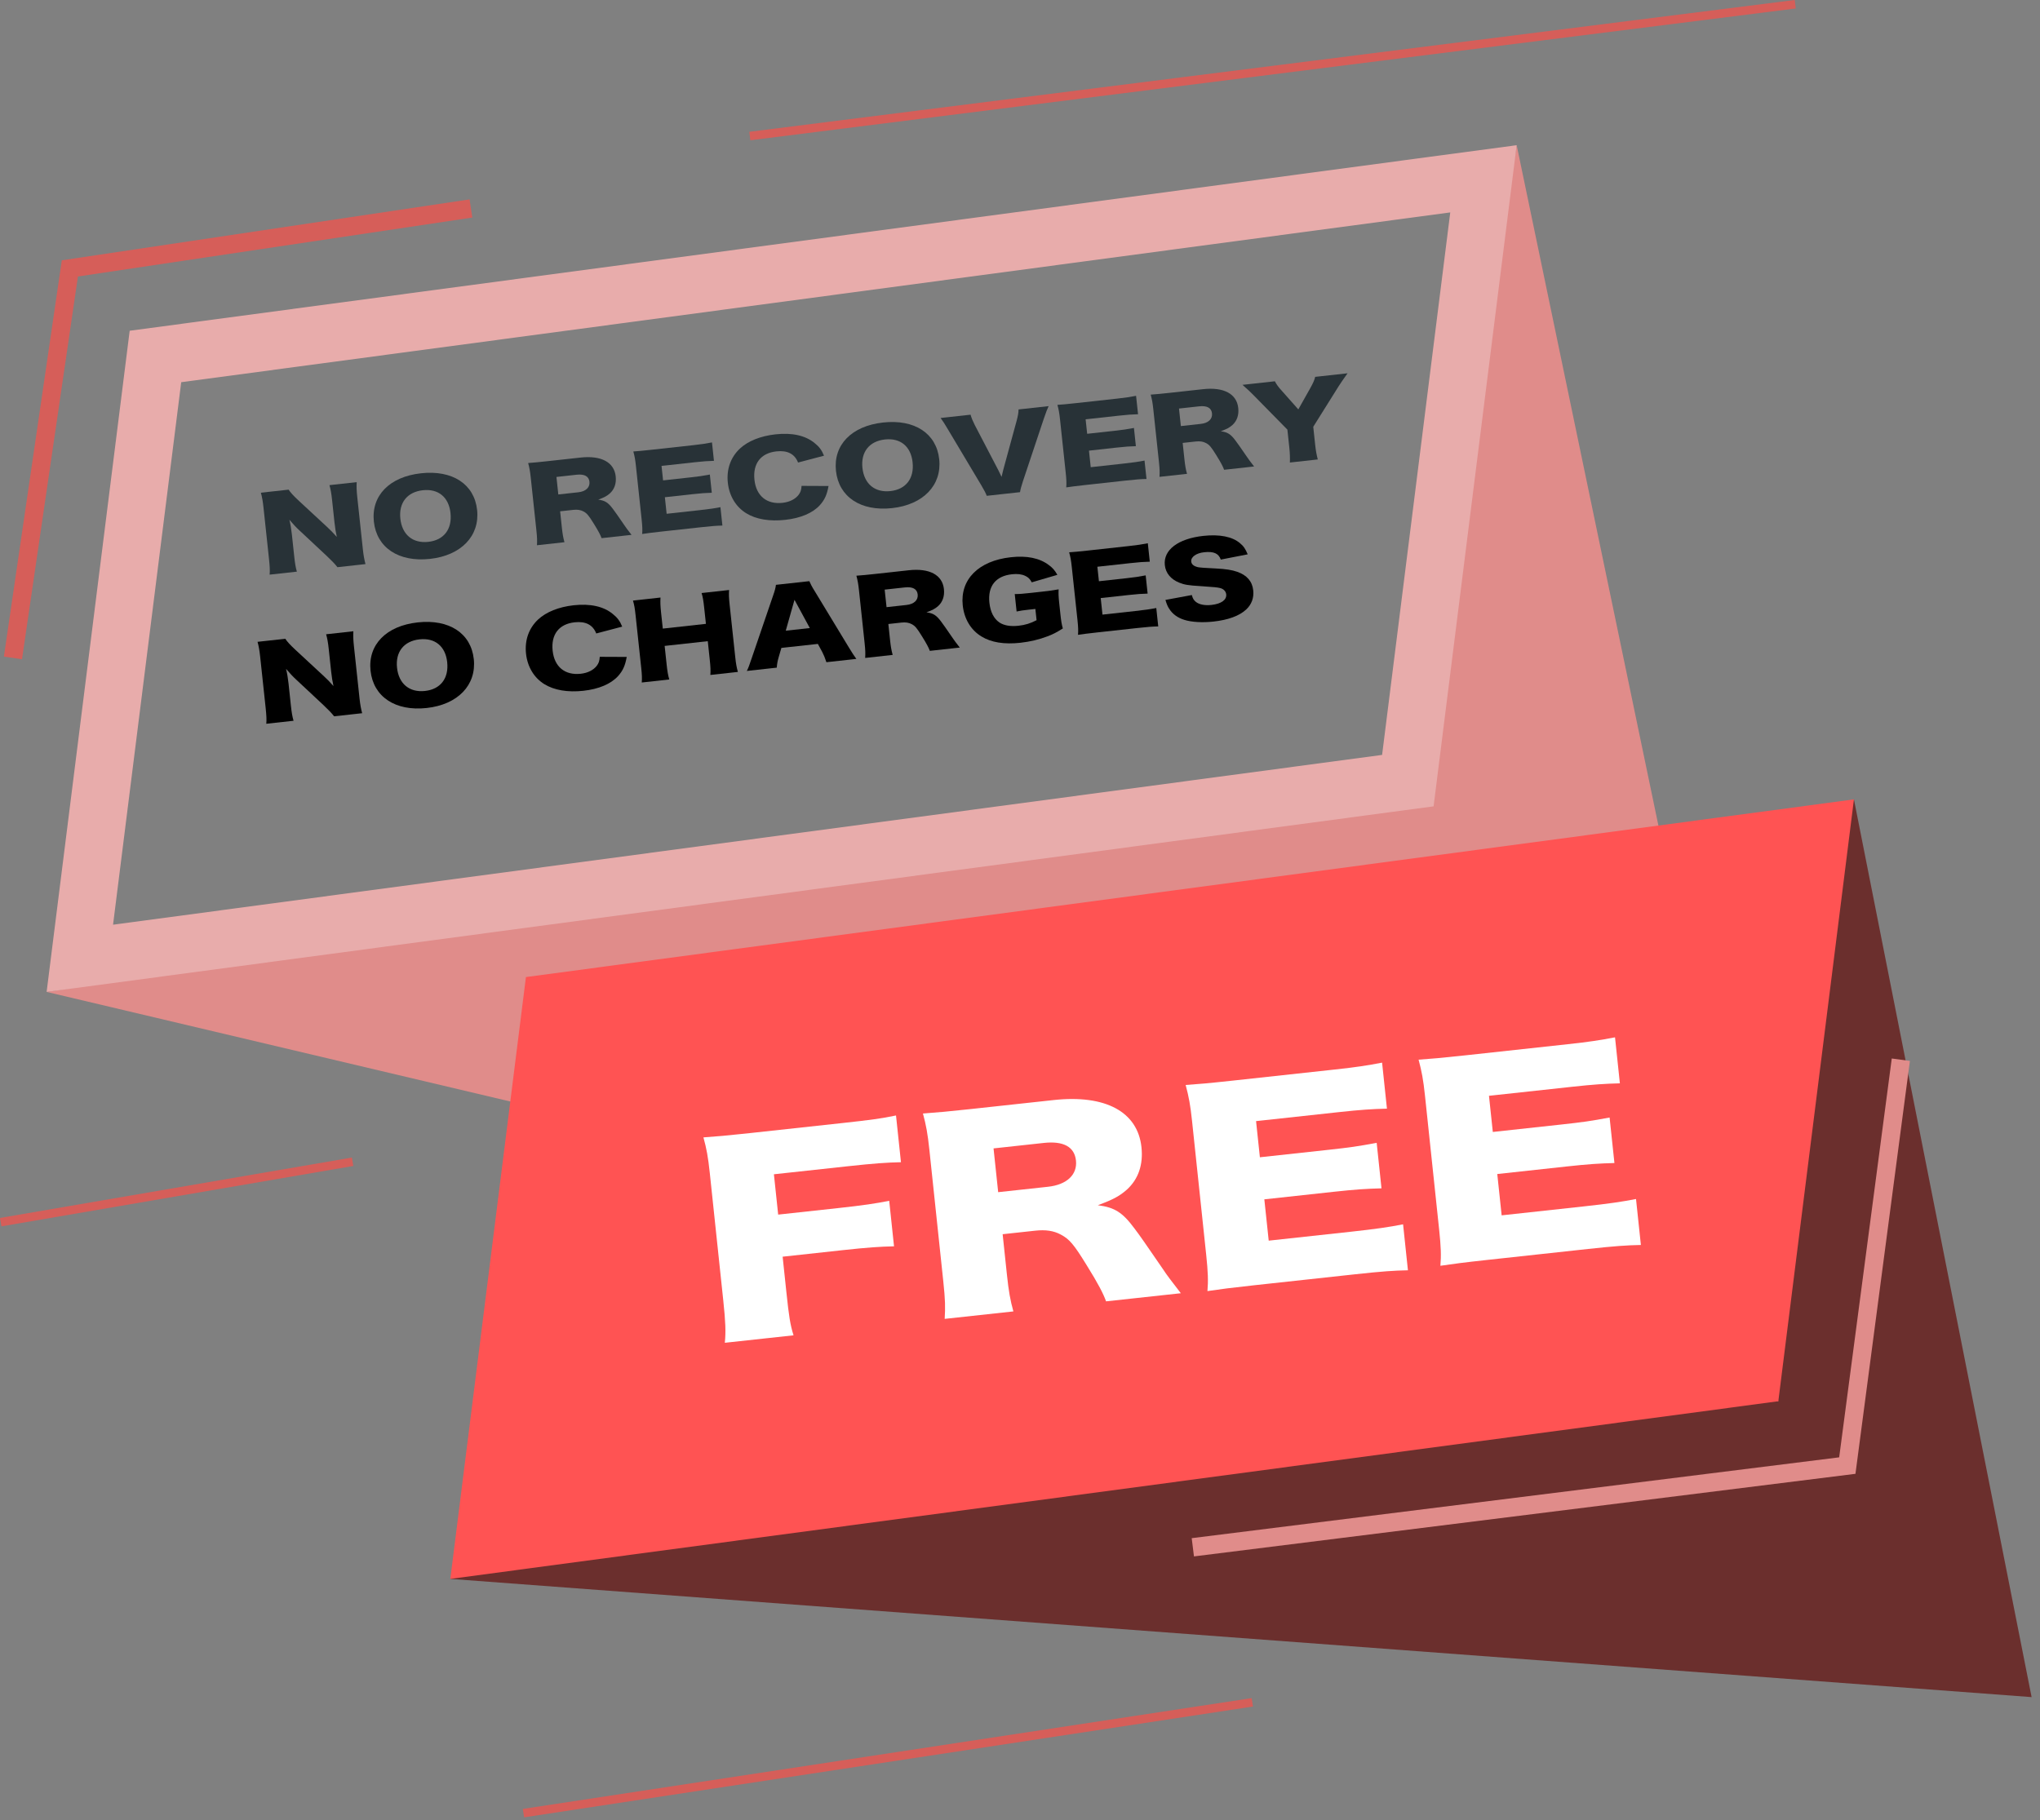 <svg width="158" height="141" viewBox="0 0 158 141" fill="none" xmlns="http://www.w3.org/2000/svg">
<rect x="0" y="0" width="158" height="141" fill="#808080" stroke="none"/>
<path d="M34.878 122.321L157.35 131.479L143.589 61.93L34.878 122.321Z" fill="#6B2F2D"/>
<path d="M3.612 76.845L137.733 108.556L117.468 11.248L109.464 60.635L3.612 76.845Z" fill="#E08C8A"/>
<path d="M10.044 25.624L3.611 76.846L111.033 62.469L117.467 11.248L10.044 25.624ZM107.044 58.484L8.756 71.639L14.035 29.61L112.324 16.457L107.045 58.486L107.044 58.484Z" fill="#E8ACAB"/>
<path d="M137.733 108.556L34.878 122.321L40.734 75.695L143.589 61.93L137.733 108.556Z" fill="#FF5353"/>
<path d="M139.003 0L58.035 10.212L58.116 10.867L139.084 0.656L139.003 0Z" fill="#D65E59"/>
<path d="M27.254 89.678L0 94.357L0.111 95.008L27.365 90.329L27.254 89.678Z" fill="#D65E59"/>
<path d="M96.944 131.557L40.493 140.141L40.592 140.793L97.043 132.209L96.944 131.557Z" fill="#D65E59"/>
<path d="M92.474 120.578L92.299 119.165L142.446 112.903L146.519 82.004L147.924 82.191L143.707 114.18L92.474 120.578Z" fill="#E08C8A"/>
<path d="M1.704 51.075L0.302 50.868L4.786 20.167L36.37 15.447L36.58 16.855L6.036 21.421L1.704 51.075Z" fill="#D65E59"/>
<path d="M60.912 100.156C61.102 101.947 61.2 102.63 61.461 103.45L56.139 104.028C56.224 103.171 56.193 102.403 56.018 100.746L54.974 90.876C54.84 89.618 54.724 88.995 54.481 88.116C55.501 88.043 56.195 87.987 58.101 87.781L65.253 87.003C67.432 86.766 68.246 86.658 69.397 86.418L69.78 90.039C68.681 90.062 67.711 90.129 65.633 90.355L59.94 90.973L60.27 94.098L64.923 93.592C66.853 93.383 67.79 93.242 68.87 93.029L69.243 96.555C68.144 96.577 67.149 96.647 65.268 96.852L60.616 97.358L60.912 100.159V100.156Z" fill="white"/>
<path d="M85.666 100.818C85.453 100.225 85.074 99.476 84.139 97.977C83.172 96.405 82.829 96 82.165 95.648C81.607 95.342 80.973 95.257 80.18 95.343L77.656 95.617L77.986 98.743C78.122 100.038 78.247 100.738 78.488 101.598L73.166 102.176C73.222 101.283 73.211 100.707 73.062 99.297L71.978 89.046C71.853 87.864 71.729 87.164 71.483 86.266C72.577 86.186 73.494 86.105 75.177 85.922L81.612 85.223C85.622 84.787 88.118 86.134 88.408 88.879C88.551 90.231 88.169 91.353 87.278 92.162C86.706 92.668 86.208 92.934 85.028 93.371C86.322 93.538 86.937 93.915 87.873 95.182C88.308 95.751 88.723 96.361 90.055 98.298C90.383 98.802 90.731 99.246 91.457 100.189L85.665 100.818H85.666ZM81.172 91.941C82.632 91.782 83.45 90.999 83.335 89.912C83.222 88.846 82.372 88.378 80.837 88.546L76.951 88.969L77.31 92.36L81.172 91.941Z" fill="white"/>
<path d="M109.045 98.412C107.971 98.432 107.075 98.491 104.947 98.722L97.15 99.57C95.27 99.774 94.578 99.868 93.518 100.023C93.586 99.244 93.561 98.534 93.422 97.219L92.322 86.816C92.198 85.635 92.077 84.973 91.83 84.056C92.848 83.984 93.544 83.928 95.474 83.718L103.37 82.859C105.052 82.677 105.89 82.547 107.044 82.325L107.42 85.889C106.272 85.917 105.376 85.976 103.718 86.156L97.283 86.855L97.579 89.656L102.926 89.075C104.559 88.897 105.151 88.813 106.625 88.537L106.998 92.063C105.825 92.094 104.978 92.147 103.271 92.333L97.924 92.915L98.263 96.116L104.649 95.422C106.53 95.217 107.615 95.061 108.67 94.85L109.046 98.413L109.045 98.412Z" fill="white"/>
<path d="M127.087 96.451C126.013 96.471 125.117 96.53 122.989 96.761L115.192 97.609C113.312 97.813 112.62 97.908 111.56 98.062C111.628 97.283 111.603 96.573 111.463 95.258L110.363 84.855C110.238 83.674 110.118 83.012 109.871 82.095C110.889 82.023 111.585 81.966 113.515 81.757L121.411 80.898C123.093 80.716 123.931 80.586 125.085 80.364L125.461 83.928C124.313 83.956 123.417 84.015 121.759 84.195L115.323 84.894L115.62 87.695L120.966 87.114C122.6 86.936 123.192 86.852 124.665 86.576L125.039 90.102C123.865 90.133 123.019 90.186 121.312 90.372L115.965 90.954L116.304 94.155L122.69 93.46C124.571 93.256 125.656 93.099 126.711 92.889L127.088 96.452L127.087 96.451Z" fill="white"/>
<path d="M25.276 40.769C25.598 41.065 25.812 41.289 26.087 41.598C26.009 41.251 25.952 40.903 25.906 40.476L25.72 38.737C25.666 38.233 25.613 37.93 25.517 37.585L27.627 37.353C27.605 37.703 27.619 38.025 27.672 38.521L28.106 42.573C28.155 43.039 28.223 43.386 28.307 43.702L26.136 43.941C25.926 43.671 25.668 43.413 25.289 43.053L23.227 41.126C22.927 40.85 22.734 40.639 22.413 40.266C22.499 40.605 22.564 41.022 22.605 41.396L22.788 43.105C22.843 43.632 22.899 43.966 22.994 44.287L20.883 44.519C20.911 44.215 20.895 43.877 20.835 43.313L20.406 39.3C20.358 38.858 20.302 38.516 20.205 38.171L22.355 37.934C22.477 38.13 22.727 38.411 23.161 38.811L25.276 40.771V40.769Z" fill="#283237"/>
<path d="M36.953 39.508C37.168 41.523 35.715 43.033 33.307 43.298C30.879 43.565 29.172 42.432 28.956 40.41C28.741 38.396 30.169 36.934 32.607 36.666C35.046 36.398 36.738 37.508 36.952 39.508H36.953ZM34.893 39.751C34.761 38.515 33.948 37.848 32.748 37.98C31.538 38.113 30.876 38.95 31.007 40.178C31.14 41.421 31.966 42.111 33.175 41.978C34.374 41.846 35.025 41.002 34.892 39.751H34.893Z" fill="#283237"/>
<path d="M46.593 41.691C46.507 41.453 46.355 41.154 45.98 40.554C45.592 39.925 45.454 39.763 45.189 39.622C44.965 39.5 44.71 39.466 44.393 39.501L43.382 39.612L43.516 40.863C43.572 41.382 43.621 41.662 43.718 42.007L41.587 42.241C41.608 41.884 41.604 41.653 41.544 41.088L41.105 36.983C41.054 36.51 41.004 36.23 40.906 35.871C41.343 35.838 41.711 35.806 42.386 35.731L44.963 35.448C46.568 35.272 47.569 35.81 47.687 36.908C47.745 37.45 47.592 37.899 47.236 38.224C47.007 38.427 46.808 38.533 46.335 38.709C46.853 38.777 47.1 38.927 47.476 39.434C47.651 39.662 47.817 39.905 48.351 40.68C48.483 40.883 48.622 41.06 48.913 41.437L46.594 41.692L46.593 41.691ZM44.789 38.138C45.374 38.074 45.7 37.759 45.654 37.325C45.608 36.898 45.268 36.711 44.653 36.779L43.097 36.95L43.242 38.307L44.789 38.138Z" fill="#283237"/>
<path d="M55.954 40.717C55.524 40.726 55.166 40.75 54.314 40.844L51.191 41.186C50.437 41.27 50.161 41.307 49.736 41.369C49.763 41.058 49.752 40.772 49.696 40.247L49.251 36.08C49.201 35.607 49.152 35.342 49.052 34.976C49.46 34.946 49.738 34.924 50.511 34.838L53.673 34.491C54.347 34.417 54.682 34.365 55.144 34.275L55.296 35.702C54.836 35.714 54.478 35.738 53.814 35.811L51.236 36.094L51.357 37.217L53.497 36.981C54.151 36.908 54.389 36.875 54.978 36.764L55.129 38.175C54.659 38.188 54.32 38.21 53.636 38.286L51.495 38.522L51.632 39.804L54.189 39.523C54.943 39.439 55.377 39.377 55.798 39.291L55.951 40.718L55.954 40.717Z" fill="#283237"/>
<path d="M61.81 35.835C61.548 35.161 60.986 34.876 60.133 34.969C58.923 35.102 58.298 35.912 58.433 37.171C58.566 38.414 59.38 39.09 60.609 38.955C61.154 38.895 61.602 38.669 61.856 38.331C62.006 38.13 62.059 37.969 62.083 37.642L64.171 37.652C64.051 38.322 63.874 38.719 63.497 39.139C62.94 39.748 62.01 40.143 60.811 40.275C59.602 40.408 58.55 40.231 57.788 39.758C56.993 39.266 56.481 38.42 56.371 37.397C56.261 36.359 56.583 35.436 57.303 34.755C57.932 34.169 58.903 33.777 60.063 33.649C61.342 33.508 62.379 33.734 63.094 34.327C63.445 34.605 63.644 34.868 63.82 35.304L61.81 35.834V35.835Z" fill="#283237"/>
<path d="M72.743 35.575C72.958 37.59 71.505 39.1 69.096 39.365C66.668 39.632 64.962 38.499 64.746 36.477C64.531 34.463 65.959 33.001 68.396 32.733C70.835 32.465 72.528 33.575 72.742 35.575H72.743ZM70.682 35.818C70.55 34.582 69.737 33.915 68.537 34.047C67.328 34.18 66.665 35.017 66.796 36.245C66.93 37.488 67.755 38.178 68.964 38.045C70.163 37.913 70.816 37.069 70.681 35.818H70.682Z" fill="#283237"/>
<path d="M77.327 36.438C77.394 36.569 77.476 36.738 77.572 36.944C77.655 36.595 77.67 36.547 77.704 36.397L78.748 32.569C78.84 32.204 78.886 31.983 78.888 31.72L81.217 31.464C81.103 31.709 81.032 31.893 80.841 32.447L79.231 37.271C79.102 37.663 79.031 37.933 79.002 38.129L76.424 38.412C76.353 38.22 76.227 37.971 76.019 37.623L73.417 33.262C73.172 32.842 73.051 32.661 72.851 32.382L75.171 32.127C75.236 32.367 75.358 32.654 75.496 32.925L77.327 36.437V36.438Z" fill="#283237"/>
<path d="M88.8 37.107C88.37 37.116 88.012 37.14 87.159 37.234L84.036 37.577C83.284 37.66 83.006 37.698 82.582 37.759C82.608 37.448 82.598 37.163 82.542 36.637L82.097 32.471C82.046 31.997 81.998 31.732 81.898 31.366C82.305 31.337 82.584 31.314 83.357 31.229L86.519 30.881C87.193 30.807 87.529 30.755 87.99 30.665L88.143 32.092C87.683 32.104 87.325 32.128 86.66 32.202L84.082 32.485L84.203 33.607L86.344 33.371C86.998 33.299 87.235 33.265 87.825 33.154L87.975 34.566C87.505 34.579 87.166 34.6 86.483 34.676L84.342 34.912L84.478 36.194L87.035 35.913C87.789 35.83 88.223 35.767 88.645 35.681L88.798 37.108L88.8 37.107Z" fill="#283237"/>
<path d="M94.809 36.393C94.723 36.155 94.572 35.855 94.197 35.255C93.808 34.626 93.671 34.464 93.405 34.324C93.181 34.202 92.927 34.168 92.611 34.203L91.6 34.314L91.733 35.565C91.789 36.084 91.838 36.364 91.935 36.709L89.804 36.943C89.826 36.585 89.821 36.355 89.761 35.789L89.322 31.685C89.272 31.211 89.221 30.931 89.123 30.572C89.561 30.54 89.929 30.507 90.603 30.433L93.18 30.15C94.786 29.973 95.787 30.512 95.904 31.61C95.962 32.152 95.809 32.6 95.454 32.926C95.225 33.129 95.026 33.235 94.552 33.411C95.071 33.478 95.318 33.629 95.693 34.136C95.869 34.364 96.034 34.607 96.569 35.382C96.701 35.584 96.84 35.761 97.131 36.139L94.812 36.394L94.809 36.393ZM93.005 32.839C93.59 32.776 93.917 32.461 93.871 32.026C93.826 31.599 93.485 31.412 92.87 31.48L91.314 31.651L91.459 33.009L93.005 32.839Z" fill="#283237"/>
<path d="M101.864 34.475C101.906 34.872 101.962 35.206 102.064 35.595L99.903 35.833C99.915 35.476 99.907 35.123 99.861 34.696L99.71 33.284L97.122 30.65C96.919 30.433 96.674 30.206 96.231 29.814L98.739 29.539C98.876 29.794 99.006 29.98 99.29 30.289L100.556 31.717L101.491 30.055C101.702 29.676 101.815 29.424 101.861 29.196L104.369 28.92C104.115 29.273 103.786 29.748 103.674 29.931L101.713 33.064L101.863 34.476L101.864 34.475Z" fill="#283237"/>
<path d="M25.018 52.321C25.34 52.617 25.554 52.841 25.828 53.15C25.751 52.803 25.694 52.455 25.648 52.028L25.462 50.289C25.408 49.785 25.355 49.482 25.259 49.138L27.369 48.905C27.347 49.255 27.361 49.578 27.414 50.074L27.848 54.126C27.897 54.592 27.965 54.938 28.049 55.254L25.878 55.493C25.668 55.223 25.41 54.965 25.031 54.605L22.969 52.678C22.669 52.402 22.476 52.191 22.155 51.819C22.241 52.157 22.306 52.574 22.347 52.948L22.529 54.657C22.585 55.184 22.641 55.518 22.736 55.839L20.625 56.072C20.653 55.768 20.637 55.429 20.577 54.865L20.148 50.852C20.1 50.41 20.043 50.068 19.947 49.723L22.097 49.487C22.219 49.682 22.469 49.963 22.903 50.363L25.018 52.323V52.321Z" fill="black"/>
<path d="M36.696 51.061C36.911 53.075 35.459 54.585 33.05 54.85C30.622 55.117 28.916 53.984 28.699 51.962C28.484 49.948 29.912 48.487 32.35 48.219C34.789 47.95 36.481 49.061 36.695 51.061H36.696ZM34.636 51.303C34.504 50.067 33.691 49.4 32.491 49.532C31.281 49.665 30.619 50.502 30.75 51.73C30.883 52.973 31.709 53.663 32.918 53.53C34.117 53.398 34.768 52.555 34.635 51.303H34.636Z" fill="black"/>
<path d="M46.18 49.077C45.918 48.403 45.355 48.118 44.503 48.211C43.293 48.344 42.668 49.154 42.803 50.413C42.936 51.656 43.75 52.332 44.979 52.197C45.524 52.138 45.971 51.91 46.226 51.573C46.376 51.372 46.428 51.211 46.453 50.885L48.54 50.894C48.421 51.563 48.244 51.961 47.867 52.381C47.31 52.99 46.38 53.385 45.181 53.517C43.971 53.65 42.92 53.473 42.157 53C41.363 52.508 40.851 51.662 40.741 50.639C40.631 49.601 40.953 48.678 41.673 47.997C42.302 47.411 43.273 47.019 44.433 46.891C45.711 46.751 46.749 46.976 47.464 47.569C47.815 47.847 48.014 48.111 48.19 48.546L46.18 49.076V49.077Z" fill="black"/>
<path d="M56.469 45.707C56.444 46.027 56.453 46.312 56.511 46.846L56.949 50.935C57.002 51.432 57.05 51.689 57.149 52.055L55.018 52.29C55.042 51.964 55.033 51.678 54.976 51.153L54.818 49.673L51.478 50.04L51.636 51.52C51.689 52.016 51.74 52.304 51.836 52.64L49.705 52.875C49.731 52.556 49.721 52.272 49.663 51.737L49.225 47.648C49.169 47.121 49.12 46.849 49.025 46.528L51.157 46.293C51.135 46.659 51.148 46.958 51.198 47.432L51.334 48.699L54.674 48.331L54.538 47.064C54.482 46.538 54.43 46.235 54.338 45.944L56.469 45.709V45.707Z" fill="black"/>
<path d="M64.006 51.302C63.888 50.944 63.807 50.753 63.68 50.504L63.344 49.885L60.519 50.195L60.321 50.873C60.225 51.193 60.181 51.436 60.162 51.724L57.843 51.979C57.966 51.733 58.036 51.541 58.219 50.996L59.868 46.168C60.007 45.774 60.072 45.535 60.097 45.308L62.684 45.024C62.778 45.238 62.868 45.428 63.109 45.811L65.751 50.168C65.982 50.552 66.175 50.847 66.326 51.047L64.007 51.302H64.006ZM61.534 46.471L60.858 48.861L62.721 48.657L61.535 46.471H61.534Z" fill="black"/>
<path d="M72.015 50.422C71.929 50.184 71.777 49.885 71.402 49.285C71.014 48.655 70.876 48.493 70.611 48.353C70.387 48.23 70.132 48.197 69.815 48.232L68.804 48.343L68.937 49.594C68.993 50.113 69.043 50.393 69.139 50.737L67.008 50.972C67.03 50.614 67.025 50.384 66.965 49.819L66.527 45.714C66.476 45.24 66.425 44.96 66.328 44.601C66.765 44.569 67.133 44.536 67.807 44.462L70.385 44.179C71.99 44.002 72.991 44.541 73.108 45.639C73.166 46.181 73.014 46.629 72.658 46.955C72.429 47.157 72.23 47.264 71.757 47.44C72.275 47.506 72.522 47.657 72.898 48.165C73.073 48.393 73.238 48.636 73.773 49.411C73.905 49.613 74.044 49.791 74.335 50.168L72.016 50.423L72.015 50.422ZM70.21 46.868C70.795 46.805 71.122 46.49 71.076 46.055C71.03 45.628 70.69 45.441 70.075 45.509L68.519 45.68L68.664 47.038L70.21 46.868Z" fill="black"/>
<path d="M79.715 47.228C79.209 47.283 79.042 47.31 78.737 47.374L78.593 46.024C78.964 46.022 79.203 46.004 79.897 45.927L80.689 45.839C81.194 45.784 81.56 45.735 81.993 45.658C81.975 45.953 81.981 46.207 82.035 46.703L82.127 47.557C82.185 48.099 82.22 48.342 82.318 48.687C81.802 49.013 81.545 49.142 81.111 49.305C80.484 49.544 79.771 49.715 79.037 49.796C77.778 49.934 76.769 49.775 76.006 49.303C75.191 48.806 74.677 47.944 74.565 46.899C74.35 44.892 75.79 43.445 78.288 43.17C79.527 43.034 80.501 43.228 81.22 43.767C81.513 43.974 81.697 44.185 81.894 44.534L79.91 45.115C79.772 44.852 79.637 44.72 79.406 44.614C79.131 44.482 78.796 44.442 78.379 44.488C77.111 44.627 76.493 45.413 76.63 46.695C76.706 47.405 76.973 47.931 77.405 48.224C77.751 48.456 78.252 48.547 78.876 48.479C79.402 48.422 79.819 48.291 80.284 48.047L80.19 47.176L79.715 47.228Z" fill="black"/>
<path d="M89.712 48.53C89.281 48.538 88.923 48.562 88.071 48.656L84.948 48.999C84.194 49.082 83.918 49.12 83.493 49.182C83.52 48.87 83.509 48.585 83.454 48.06L83.007 43.893C82.957 43.42 82.908 43.155 82.808 42.788C83.216 42.759 83.494 42.736 84.267 42.651L87.429 42.304C88.103 42.229 88.439 42.178 88.9 42.088L89.052 43.515C88.592 43.527 88.234 43.55 87.57 43.624L84.992 43.907L85.113 45.029L87.254 44.794C87.907 44.721 88.145 44.688 88.734 44.576L88.885 45.988C88.415 46.001 88.076 46.023 87.392 46.099L85.251 46.334L85.388 47.616L87.945 47.335C88.699 47.252 89.133 47.189 89.555 47.104L89.707 48.531L89.712 48.53Z" fill="black"/>
<path d="M92.309 46.099C92.378 46.369 92.462 46.499 92.628 46.635C92.89 46.838 93.32 46.921 93.826 46.866C94.589 46.782 95.017 46.473 94.972 46.046C94.946 45.809 94.765 45.621 94.499 45.557C94.283 45.504 94.029 45.477 92.978 45.408C92.05 45.355 91.724 45.299 91.335 45.141C90.675 44.874 90.284 44.399 90.217 43.782C90.091 42.607 91.242 41.732 93.193 41.517C94.453 41.379 95.445 41.571 96.042 42.085C96.317 42.309 96.46 42.525 96.635 42.945L94.552 43.352C94.38 42.868 94.002 42.702 93.248 42.785C92.644 42.851 92.225 43.153 92.262 43.503C92.285 43.717 92.45 43.861 92.781 43.94C92.917 43.971 93.382 44.005 94.175 44.041C94.942 44.08 95.431 44.158 95.828 44.3C96.578 44.565 96.99 45.037 97.064 45.739C97.126 46.31 96.94 46.825 96.52 47.219C95.991 47.709 95.143 48.026 93.983 48.154C93.14 48.247 92.293 48.2 91.732 48.023C91.214 47.864 90.812 47.575 90.557 47.163C90.439 46.992 90.37 46.821 90.263 46.478L92.308 46.099H92.309Z" fill="black"/>
</svg>